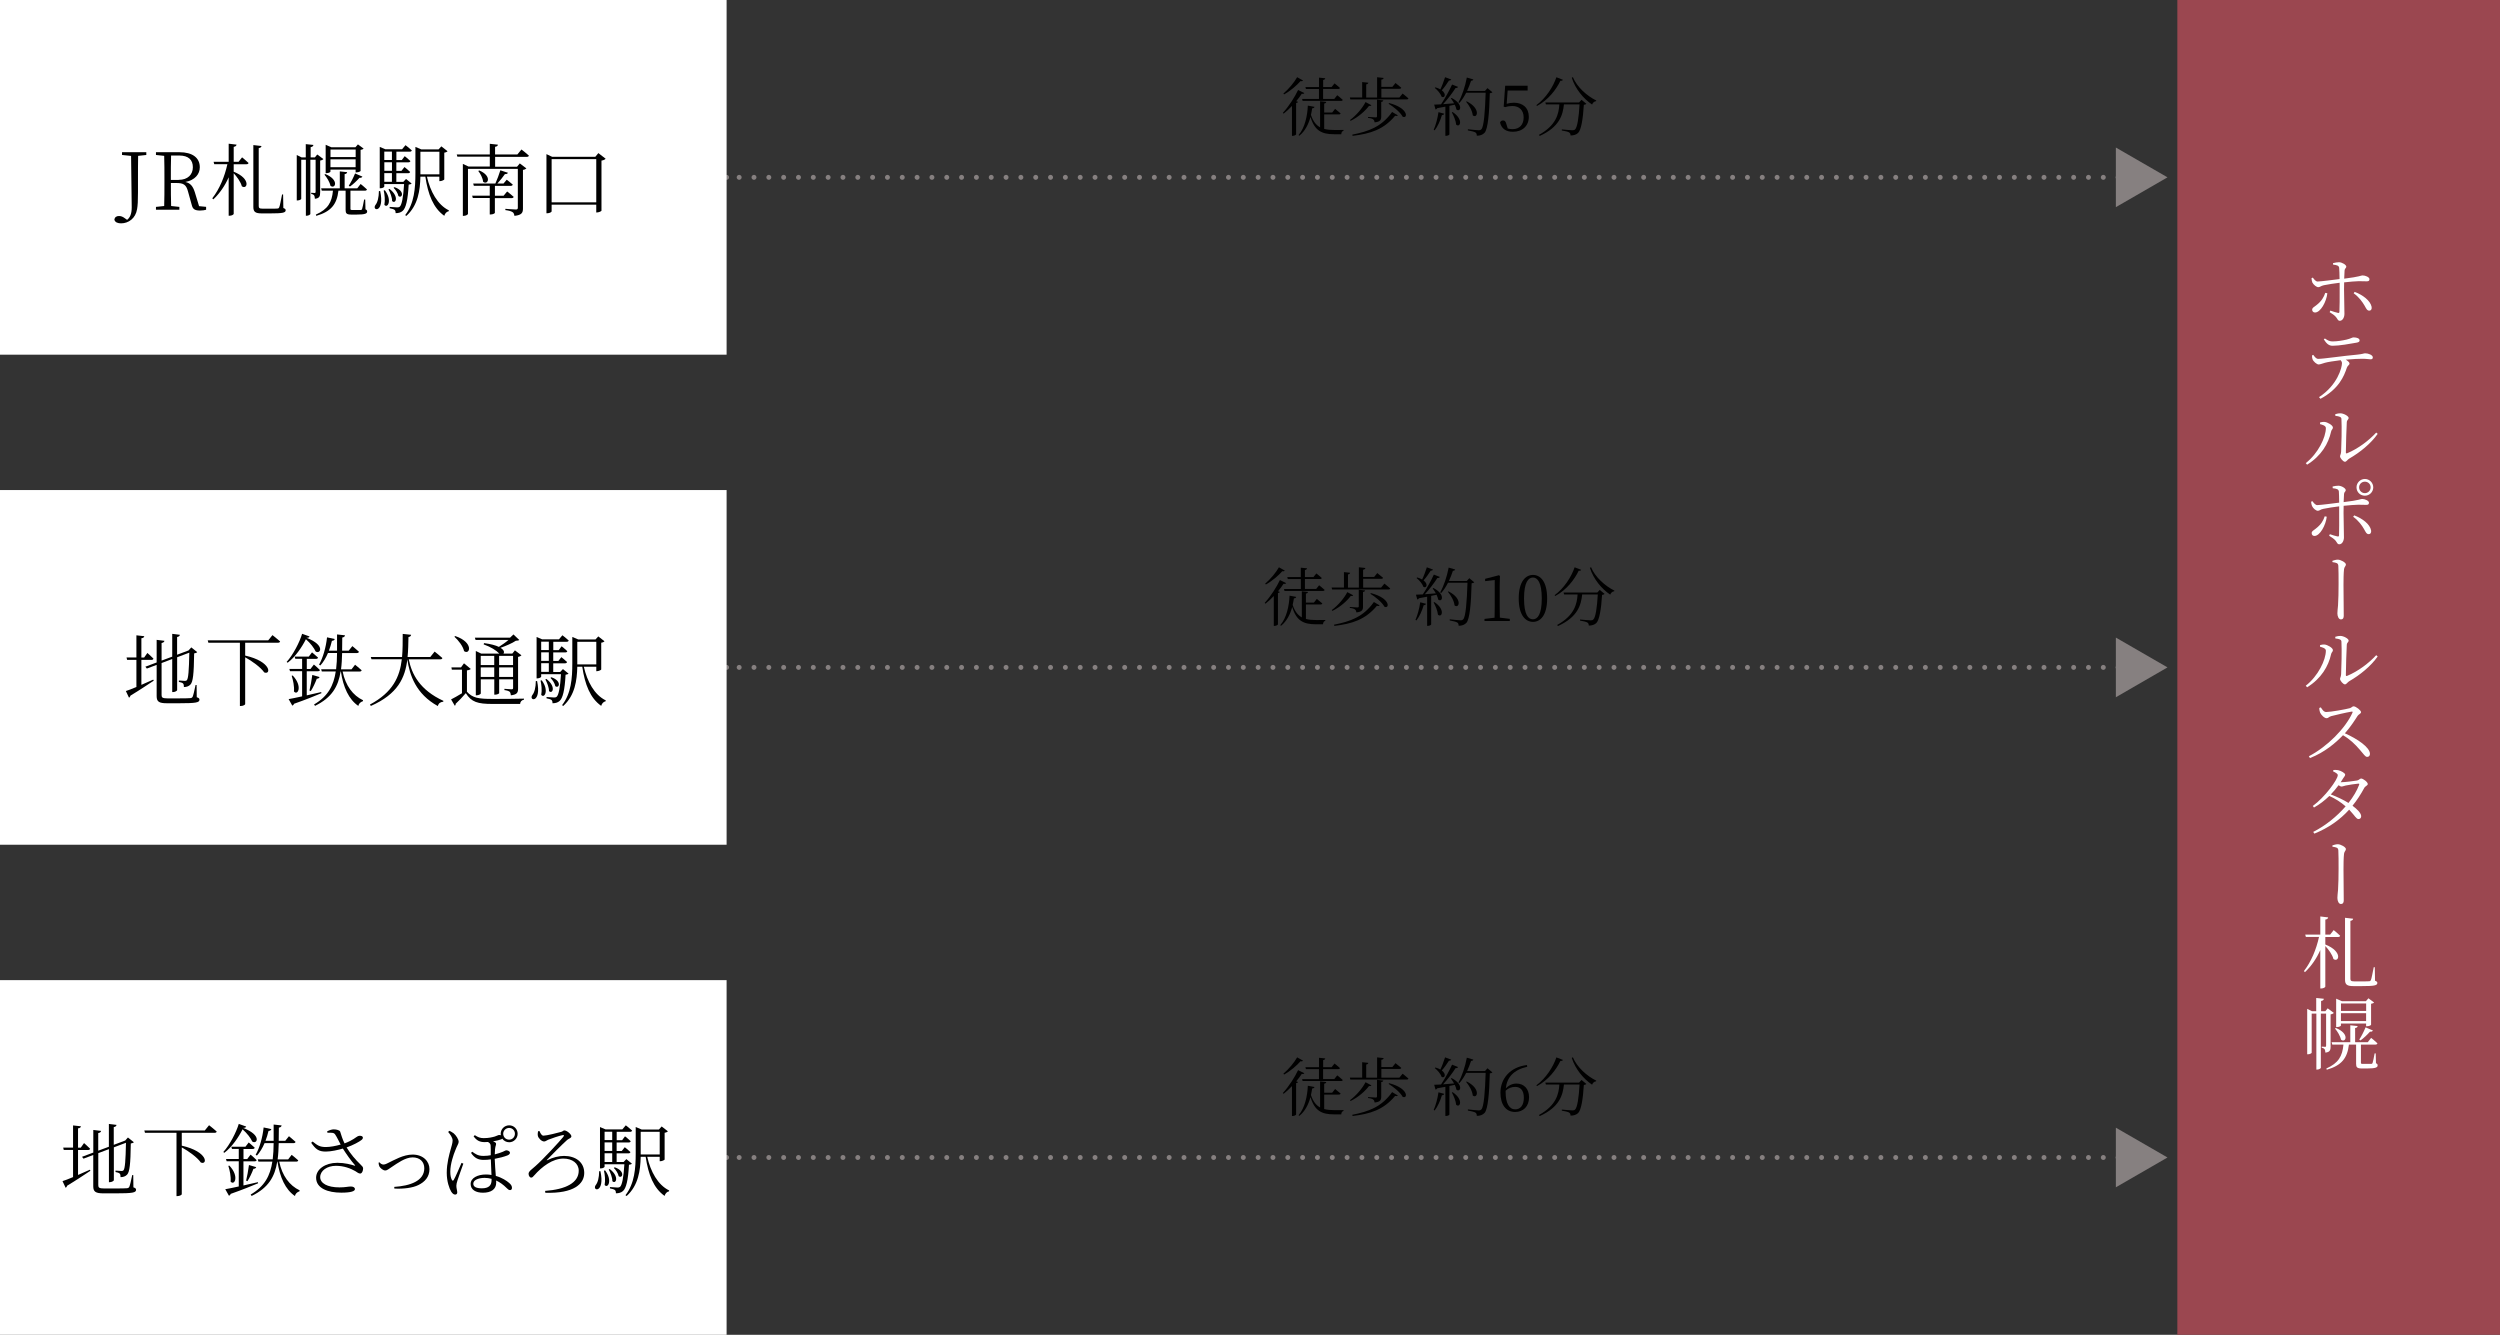 <?xml version="1.0" encoding="UTF-8"?>
<svg id="_レイヤー_2" data-name="レイヤー 2" xmlns="http://www.w3.org/2000/svg" viewBox="0 0 507.5 270.97">
  <rect x="0" y="0" width="507.5" height="270.97" fill="#333333" stroke="none"/>
  <defs>
    <style>
      .cls-1 {
        stroke-dasharray: 0 0 0 3.01;
      }

      .cls-1, .cls-2 {
        fill: none;
        stroke: #868080;
        stroke-linecap: round;
        stroke-linejoin: round;
      }

      .cls-3 {
        fill: #000;
      }

      .cls-3, .cls-4, .cls-5, .cls-6 {
        stroke-width: 0px;
      }

      .cls-4 {
        fill: #9b4750;
      }

      .cls-5 {
        fill: #868080;
      }

      .cls-6 {
        fill: #fff;
      }
    </style>
  </defs>
  <g id="_レイヤー_1-2" data-name="レイヤー 1">
    <rect class="cls-4" x="442" width="65.5" height="270.97"/>
    <g>
      <path class="cls-3" d="M264.78,18.89c-.08.14-.21.2-.52.14-.29.46-.68.97-1.12,1.51l.36.14c-.05.12-.18.2-.39.23v6.37c-.01.08-.35.3-.68.3h-.16v-6.07c-.53.56-1.11,1.11-1.69,1.56l-.16-.16c1.24-1.33,2.48-3.32,3.09-4.64l1.25.61ZM264.5,16.34c-.08.13-.21.18-.49.12-.73.84-2.03,1.99-3.34,2.7l-.14-.17c1.08-.91,2.25-2.33,2.79-3.32l1.18.66ZM268.82,26.17c.6.16,1.29.22,2.08.22.43,0,1.33,0,1.83-.01v.18c-.3.05-.44.34-.45.69h-1.47c-2.51,0-3.95-.73-4.78-3.51-.39,1.43-1.07,2.86-2.28,3.82l-.14-.14c1.3-1.5,1.79-3.94,1.88-5.98l1.35.25c-.04.18-.18.29-.47.3-.07.43-.14.88-.25,1.34.44,1.29,1.04,2.07,1.86,2.52v-5.3l1.25.13c-.03.17-.13.3-.42.34v1.83h1.62l.6-.75s.68.55,1.11.92c-.04.14-.17.21-.35.21h-2.98v2.95ZM265,17.67h2.76v-1.91l1.27.13c-.03.17-.14.29-.43.34v1.44h1.71l.6-.74s.68.52,1.1.92c-.04.14-.16.21-.34.21h-3.08v2.02h2.27l.6-.75s.69.53,1.12.94c-.04.14-.16.21-.34.21h-7.81l-.1-.39h3.42v-2.02h-2.65l-.1-.39Z"/>
      <path class="cls-3" d="M284.71,18.98s.74.57,1.2.99c-.04.14-.16.21-.35.21h-11.44l-.1-.39h2.5v-3.13l1.25.13c-.03.17-.14.29-.43.34v2.67h2.21v-4.12l1.33.14c-.03.18-.16.31-.47.35v1.47h2.24l.64-.79s.71.57,1.17.96c-.03.14-.17.21-.35.21h-3.69v1.78h3.65l.66-.81ZM278.39,21.36c-.07.12-.18.18-.48.13-.77,1.03-2.18,2.29-3.74,3.04l-.12-.17c1.3-.95,2.56-2.47,3.15-3.64l1.2.64ZM274.51,27.33c3.35-.66,5.98-1.61,8.09-4.6l1.16.68c-.08.13-.22.16-.55.09-2.35,2.82-5.03,3.65-8.64,4.08l-.05-.25ZM277.71,23.74s1.29.09,1.55.09c.21,0,.27-.07.27-.25v-3.34l1.29.14c-.04.18-.16.26-.43.31v2.94c0,.68-.16,1.09-1.34,1.21-.04-.25-.1-.47-.29-.6-.18-.14-.48-.25-1.05-.31v-.2ZM282,20.92c4.03,1.05,3.8,3.26,2.74,2.77-.48-.91-1.85-2.02-2.86-2.63l.12-.14Z"/>
      <path class="cls-3" d="M291.04,26.35c.4-.91.79-2.29.97-3.58l1.17.31c-.05.16-.18.27-.47.29-.34,1.14-.86,2.31-1.48,3.09l-.19-.12ZM294.69,19.89c2.5,1.3,1.78,2.99.97,2.35-.05-.3-.18-.64-.34-.99-.34.08-.7.16-1.09.23v5.8c0,.08-.29.29-.69.29h-.13v-5.92c-.51.1-1.07.21-1.66.31-.08.16-.2.25-.34.26l-.27-.98c.31,0,.79-.03,1.39-.06.81-1.2,1.7-2.82,2.24-4.02l1.22.48c-.07.14-.25.25-.51.22-.6.96-1.59,2.26-2.54,3.29.66-.05,1.43-.12,2.24-.18-.21-.36-.44-.73-.65-1l.16-.09ZM294.61,16.13c-.05.13-.21.23-.47.22-.44.69-.95,1.43-1.46,1.98,1.04.78.57,1.7-.05,1.29-.18-.6-.82-1.34-1.37-1.77l.13-.12c.42.12.74.26,1,.42.34-.69.69-1.63.96-2.48l1.25.47ZM294.9,22.75c2.28,1.55,1.48,3.26.7,2.55-.06-.78-.51-1.82-.88-2.5l.18-.05ZM302.98,18.72c-.09.1-.26.18-.55.21-.1,4.1-.39,7.23-1.04,8-.39.43-.91.62-1.6.62,0-.27-.05-.51-.26-.65-.23-.17-.94-.31-1.55-.43v-.23c.7.08,1.86.2,2.18.2.3,0,.4-.05.56-.2.51-.48.75-3.61.87-7.42h-3.95c-.42.81-.88,1.52-1.39,2.08l-.19-.13c.7-1.23,1.36-3.16,1.71-5.03l1.33.39c-.06.16-.21.26-.47.26-.23.71-.51,1.42-.81,2.07h3.63l.51-.57,1.01.84ZM297.76,20.58c2.94,1.48,2.11,3.6,1.21,2.83-.08-.91-.75-2.05-1.35-2.76l.14-.08Z"/>
      <path class="cls-3" d="M305.86,21.07c.48-.14.94-.22,1.47-.22,1.79,0,3.02,1.03,3.02,2.86s-1.27,3.04-3.24,3.04c-1.38,0-2.3-.62-2.6-1.87.1-.29.33-.43.61-.43.36,0,.52.18.69.79l.26.84c.33.09.62.14.96.14,1.47,0,2.27-.94,2.27-2.39s-.9-2.31-2.27-2.31c-.48,0-.96.06-1.42.22l-.36-.08.3-4.25h4.56v.97h-4.06l-.19,2.68Z"/>
      <path class="cls-3" d="M317.26,16.2c-.05.14-.17.22-.49.18-.84,1.78-2.47,3.91-4.76,5.13l-.12-.17c1.94-1.42,3.41-3.74,4.06-5.66l1.31.51ZM321.04,20.25l1,.83c-.09.09-.26.17-.52.2-.17,2.86-.54,5.11-1.17,5.71-.38.35-.9.52-1.53.51,0-.25-.07-.48-.29-.62-.21-.14-.9-.3-1.48-.39v-.22c.68.07,1.83.17,2.16.17.27,0,.39-.04.53-.17.45-.38.77-2.48.91-5.08h-3.17c-.22,2.16-.91,4.59-4.91,6.4l-.17-.21c3.51-1.94,4.03-4.26,4.15-6.19h-2.73l-.12-.39h6.85l.49-.53ZM319.29,15.65c.82,2.01,2.87,3.83,4.75,4.75l-.04.14c-.35.03-.64.26-.81.68-1.75-1.18-3.39-3.15-4.12-5.43l.22-.13Z"/>
    </g>
    <g>
      <line class="cls-2" x1="436" y1="36" x2="436" y2="36"/>
      <line class="cls-1" x1="432.99" y1="36" x2="149" y2="36"/>
      <line class="cls-2" x1="147.5" y1="36" x2="147.5" y2="36"/>
    </g>
    <g>
      <path class="cls-3" d="M261.08,118.37c-.08.14-.21.2-.52.14-.29.46-.68.97-1.12,1.51l.37.14c-.05.12-.18.2-.39.23v6.37c-.01.08-.35.3-.68.3h-.16v-6.07c-.53.56-1.11,1.11-1.69,1.56l-.16-.16c1.23-1.33,2.48-3.32,3.09-4.64l1.25.61ZM260.8,115.83c-.08.13-.21.18-.49.12-.73.84-2.03,1.99-3.34,2.7l-.14-.17c1.08-.91,2.25-2.33,2.79-3.32l1.18.66ZM265.12,125.65c.6.16,1.29.22,2.08.22.43,0,1.33,0,1.83-.01v.18c-.3.05-.44.34-.46.69h-1.47c-2.51,0-3.95-.73-4.78-3.51-.39,1.43-1.07,2.86-2.28,3.82l-.14-.14c1.3-1.5,1.79-3.94,1.88-5.98l1.35.25c-.04.18-.18.29-.47.3-.07.43-.14.88-.25,1.34.44,1.29,1.04,2.07,1.86,2.52v-5.3l1.25.13c-.03.17-.13.3-.42.34v1.83h1.62l.6-.75s.68.55,1.11.92c-.04.14-.17.21-.35.21h-2.98v2.95ZM261.3,117.15h2.76v-1.91l1.27.13c-.03.17-.14.29-.43.34v1.44h1.72l.6-.74s.68.52,1.1.92c-.04.14-.16.21-.34.21h-3.08v2.02h2.28l.6-.75s.69.53,1.12.94c-.04.14-.16.21-.34.21h-7.81l-.1-.39h3.42v-2.02h-2.65l-.1-.39Z"/>
      <path class="cls-3" d="M281.01,118.46s.74.57,1.2.99c-.04.14-.16.21-.35.21h-11.44l-.1-.39h2.5v-3.13l1.25.13c-.03.17-.14.29-.43.34v2.67h2.21v-4.12l1.33.14c-.03.18-.16.31-.47.35v1.47h2.24l.64-.79s.71.57,1.17.96c-.03.14-.17.21-.35.21h-3.69v1.78h3.65l.66-.81ZM274.69,120.84c-.07.12-.18.18-.48.13-.77,1.03-2.18,2.29-3.74,3.04l-.12-.17c1.3-.95,2.56-2.47,3.15-3.64l1.2.64ZM270.81,126.81c3.35-.66,5.98-1.61,8.09-4.6l1.16.68c-.08.13-.22.16-.55.09-2.35,2.82-5.03,3.65-8.64,4.08l-.05-.25ZM274.01,123.22s1.29.09,1.55.09c.21,0,.27-.07.27-.25v-3.34l1.29.14c-.04.18-.16.26-.43.31v2.94c0,.68-.16,1.09-1.34,1.21-.04-.25-.1-.47-.29-.6-.18-.14-.48-.25-1.05-.31v-.2ZM278.3,120.4c4.03,1.05,3.8,3.26,2.74,2.77-.48-.91-1.85-2.02-2.86-2.63l.12-.14Z"/>
      <path class="cls-3" d="M287.34,125.84c.4-.91.79-2.29.97-3.58l1.17.31c-.05.16-.18.27-.47.29-.34,1.14-.86,2.31-1.48,3.09l-.2-.12ZM290.99,119.37c2.5,1.3,1.78,2.99.97,2.35-.05-.3-.18-.64-.34-.99-.34.08-.7.16-1.09.23v5.8c0,.08-.29.29-.69.29h-.13v-5.92c-.51.1-1.07.21-1.66.31-.08.16-.2.25-.34.26l-.27-.98c.31,0,.79-.03,1.39-.06.81-1.2,1.7-2.82,2.24-4.02l1.22.48c-.06.14-.25.25-.51.22-.6.96-1.59,2.26-2.54,3.29.66-.05,1.43-.12,2.24-.18-.21-.36-.44-.73-.65-1l.16-.09ZM290.91,115.62c-.05.13-.21.23-.47.22-.44.69-.95,1.43-1.46,1.98,1.04.78.57,1.7-.05,1.29-.18-.6-.82-1.34-1.37-1.77l.13-.12c.42.12.74.26,1,.42.34-.69.69-1.63.96-2.48l1.25.47ZM291.2,122.23c2.28,1.55,1.48,3.26.7,2.55-.06-.78-.51-1.82-.88-2.5l.18-.05ZM299.29,118.2c-.09.1-.26.18-.55.21-.1,4.1-.39,7.23-1.04,8-.39.43-.91.62-1.6.62,0-.27-.05-.51-.26-.65-.23-.17-.94-.31-1.55-.43v-.23c.7.08,1.86.2,2.18.2.3,0,.4-.05.56-.2.51-.48.75-3.61.87-7.42h-3.95c-.42.81-.88,1.52-1.39,2.08l-.2-.13c.7-1.23,1.37-3.16,1.72-5.03l1.33.39c-.07.16-.21.26-.47.26-.23.71-.51,1.42-.81,2.07h3.63l.51-.57,1.01.84ZM294.06,120.06c2.94,1.48,2.11,3.6,1.21,2.83-.08-.91-.75-2.05-1.35-2.76l.14-.08Z"/>
      <path class="cls-3" d="M306.49,125.64v.42h-5.14v-.42l2.05-.25c.01-.78.03-1.55.03-2.31v-5.33l-1.95.22v-.47l2.81-.73.2.16-.05,2.01v4.13c0,.77.01,1.53.03,2.31l2.03.25Z"/>
      <path class="cls-3" d="M314.07,121.49c0,3.47-1.4,4.75-2.87,4.75s-2.9-1.27-2.9-4.75,1.42-4.78,2.9-4.78,2.87,1.3,2.87,4.78ZM311.19,125.72c.91,0,1.79-.94,1.79-4.23s-.88-4.25-1.79-4.25-1.81.91-1.81,4.25.87,4.23,1.81,4.23Z"/>
      <path class="cls-3" d="M320.96,115.68c-.05.14-.17.22-.49.18-.84,1.78-2.47,3.91-4.76,5.13l-.12-.17c1.94-1.42,3.41-3.74,4.06-5.66l1.31.51ZM324.74,119.74l1,.83c-.09.09-.26.17-.52.2-.17,2.86-.55,5.11-1.17,5.71-.38.35-.9.52-1.53.51,0-.25-.06-.48-.29-.62-.21-.14-.9-.3-1.48-.39v-.22c.68.07,1.83.17,2.16.17.27,0,.39-.04.53-.17.46-.38.77-2.48.91-5.08h-3.17c-.22,2.16-.91,4.59-4.91,6.4l-.17-.21c3.51-1.94,4.03-4.26,4.15-6.19h-2.73l-.12-.39h6.85l.49-.53ZM322.98,115.14c.82,2.01,2.87,3.83,4.74,4.75l-.04.14c-.35.03-.64.26-.81.68-1.75-1.18-3.39-3.15-4.12-5.43l.22-.13Z"/>
    </g>
    <g>
      <path class="cls-3" d="M264.78,217.86c-.08.14-.21.2-.52.14-.29.46-.68.97-1.12,1.51l.36.14c-.05.12-.18.2-.39.23v6.37c-.01.08-.35.3-.68.3h-.16v-6.07c-.53.56-1.11,1.11-1.69,1.56l-.16-.16c1.24-1.33,2.48-3.32,3.09-4.64l1.25.61ZM264.5,215.31c-.08.13-.21.18-.49.12-.73.84-2.03,1.99-3.34,2.7l-.14-.17c1.08-.91,2.25-2.33,2.79-3.32l1.18.66ZM268.82,225.14c.6.16,1.29.22,2.08.22.43,0,1.33,0,1.83-.01v.18c-.3.05-.44.34-.45.69h-1.47c-2.51,0-3.95-.73-4.78-3.51-.39,1.43-1.07,2.86-2.28,3.82l-.14-.14c1.3-1.5,1.79-3.94,1.88-5.98l1.35.25c-.04.18-.18.29-.47.3-.07.43-.14.88-.25,1.34.44,1.29,1.04,2.07,1.86,2.52v-5.3l1.25.13c-.03.17-.13.3-.42.34v1.83h1.62l.6-.75s.68.55,1.11.92c-.04.14-.17.21-.35.21h-2.98v2.95ZM265,216.64h2.76v-1.91l1.27.13c-.03.17-.14.29-.43.34v1.44h1.71l.6-.74s.68.52,1.1.92c-.04.14-.16.21-.34.21h-3.08v2.02h2.27l.6-.75s.69.53,1.12.94c-.04.14-.16.21-.34.21h-7.81l-.1-.39h3.42v-2.02h-2.65l-.1-.39Z"/>
      <path class="cls-3" d="M284.71,217.95s.74.57,1.2.99c-.04.14-.16.21-.35.21h-11.44l-.1-.39h2.5v-3.13l1.25.13c-.03.17-.14.29-.43.34v2.67h2.21v-4.12l1.33.14c-.03.18-.16.31-.47.35v1.47h2.24l.64-.79s.71.57,1.17.96c-.03.14-.17.21-.35.21h-3.69v1.78h3.65l.66-.81ZM278.39,220.33c-.07.12-.18.18-.48.13-.77,1.03-2.18,2.29-3.74,3.04l-.12-.17c1.3-.95,2.56-2.47,3.15-3.64l1.2.64ZM274.51,226.3c3.35-.66,5.98-1.61,8.09-4.6l1.16.68c-.08.13-.22.16-.55.09-2.35,2.82-5.03,3.65-8.64,4.08l-.05-.25ZM277.71,222.71s1.29.09,1.55.09c.21,0,.27-.07.27-.25v-3.34l1.29.14c-.04.18-.16.26-.43.31v2.94c0,.68-.16,1.09-1.34,1.21-.04-.25-.1-.47-.29-.6-.18-.14-.48-.25-1.05-.31v-.2ZM282,219.89c4.03,1.05,3.8,3.26,2.74,2.77-.48-.91-1.85-2.02-2.86-2.63l.12-.14Z"/>
      <path class="cls-3" d="M291.04,225.32c.4-.91.79-2.29.97-3.58l1.17.31c-.05.16-.18.27-.47.29-.34,1.14-.86,2.31-1.48,3.09l-.19-.12ZM294.69,218.86c2.5,1.3,1.78,2.99.97,2.35-.05-.3-.18-.64-.34-.99-.34.08-.7.16-1.09.23v5.8c0,.08-.29.29-.69.29h-.13v-5.92c-.51.1-1.07.21-1.66.31-.08.16-.2.25-.34.26l-.27-.98c.31,0,.79-.03,1.39-.06.81-1.2,1.7-2.82,2.24-4.02l1.22.48c-.07.14-.25.25-.51.22-.6.96-1.59,2.26-2.54,3.29.66-.05,1.43-.12,2.24-.18-.21-.36-.44-.73-.65-1l.16-.09ZM294.61,215.1c-.05.13-.21.23-.47.22-.44.69-.95,1.43-1.46,1.98,1.04.78.57,1.7-.05,1.29-.18-.6-.82-1.34-1.37-1.77l.13-.12c.42.12.74.26,1,.42.34-.69.69-1.63.96-2.48l1.25.47ZM294.9,221.72c2.28,1.55,1.48,3.26.7,2.55-.06-.78-.51-1.82-.88-2.5l.18-.05ZM302.98,217.69c-.09.1-.26.18-.55.21-.1,4.1-.39,7.23-1.04,8-.39.43-.91.62-1.6.62,0-.27-.05-.51-.26-.65-.23-.17-.94-.31-1.55-.43v-.23c.7.08,1.86.2,2.18.2.3,0,.4-.05.56-.2.51-.48.75-3.61.87-7.42h-3.95c-.42.81-.88,1.52-1.39,2.08l-.19-.13c.7-1.23,1.36-3.16,1.71-5.03l1.33.39c-.06.16-.21.26-.47.26-.23.71-.51,1.42-.81,2.07h3.63l.51-.57,1.01.84ZM297.76,219.55c2.94,1.48,2.11,3.6,1.21,2.83-.08-.91-.75-2.05-1.35-2.76l.14-.08Z"/>
      <path class="cls-3" d="M310.03,216.55c-2.74.62-4.12,2.13-4.35,4.38.61-.64,1.37-.97,2.16-.97,1.52,0,2.56,1.07,2.56,2.77,0,1.9-1.2,3-2.83,3-1.85,0-2.98-1.47-2.98-3.93,0-2.78,1.92-5.19,5.38-5.6l.06.35ZM305.64,221.64c0,2.33.73,3.56,1.95,3.56,1.04,0,1.75-.81,1.75-2.35s-.7-2.21-1.75-2.21c-.66,0-1.35.2-1.95.78v.22Z"/>
      <path class="cls-3" d="M317.26,215.17c-.05.14-.17.22-.49.18-.84,1.78-2.47,3.91-4.76,5.13l-.12-.17c1.94-1.42,3.41-3.74,4.06-5.66l1.31.51ZM321.04,219.22l1,.83c-.09.09-.26.17-.52.2-.17,2.86-.54,5.11-1.17,5.71-.38.35-.9.52-1.53.51,0-.25-.07-.48-.29-.62-.21-.14-.9-.3-1.48-.39v-.22c.68.07,1.83.17,2.16.17.27,0,.39-.04.53-.17.45-.38.77-2.48.91-5.08h-3.17c-.22,2.16-.91,4.59-4.91,6.4l-.17-.21c3.51-1.94,4.03-4.26,4.15-6.19h-2.73l-.12-.39h6.85l.49-.53ZM319.29,214.62c.82,2.01,2.87,3.83,4.75,4.75l-.04.14c-.35.03-.64.26-.81.68-1.75-1.18-3.39-3.15-4.12-5.43l.22-.13Z"/>
    </g>
    <g>
      <path class="cls-6" d="M473.63,53.41c.37-.1.85-.18,1.2-.18.66.03,1.47.54,1.47.91,0,.29-.32.32-.35.77-.03.37-.06.98-.08,1.66,3.25-.4,3.39-.66,3.74-.66.59,0,1.39.37,1.39.75,0,.34-.16.45-.56.45-.46,0-.91-.03-1.62-.03-.62,0-1.91.13-2.96.24-.02.51-.02,1.02-.02,1.42,0,1.18.08,4.58.08,4.99,0,.69-.37,1.39-.93,1.39-.43,0-.42-.32-.77-.74-.27-.34-.8-.72-1.3-1.01l.14-.32c.51.18,1.12.38,1.52.46.19.05.3.02.32-.19.05-.74.06-3.28.05-4.61v-1.31c-1.01.13-2.39.32-3.2.5-.62.13-.79.4-1.14.4s-.93-.45-1.2-.94c-.1-.21-.14-.59-.18-.88l.27-.13c.3.42.62.8.98.8.72-.02,3.28-.35,4.45-.5-.02-.94-.03-1.89-.08-2.26-.05-.46-.42-.58-1.23-.67l-.02-.34ZM472.45,59.53c-.18,1.73-1.38,3.91-2.5,3.91-.37,0-.58-.27-.58-.56,0-.4.32-.51.82-.9,1.12-.85,1.54-1.67,1.84-2.53l.42.08ZM478,59.25c1.62.61,3.18,1.76,3.44,3.04.08.46-.11.77-.5.77-.45,0-.64-.51-.93-1.01-.43-.74-1.12-1.73-2.21-2.51l.19-.29Z"/>
      <path class="cls-6" d="M469.58,72.02c.3.42.61.83,1.01.83,1.09,0,5.07-.61,7.94-.86,1.1-.11,1.34-.27,1.6-.27.64,0,1.55.35,1.55.82,0,.26-.11.4-.46.4-.26,0-.87-.11-1.63-.11-.69,0-2.02.05-3.41.18.4.24.77.53.77.78,0,.32-.38.38-.54.86-.56,1.67-1.57,4.27-5.35,6.31l-.3-.34c3.76-2.45,4.66-6.02,4.66-6.88,0-.22-.08-.4-.27-.62-1.3.16-2.72.38-3.2.53-.48.13-.91.32-1.26.34-.38,0-1.09-.61-1.25-1.07-.08-.19-.1-.43-.1-.77l.26-.11ZM471.97,68.72c.59.42,1.01.59,1.52.59.96,0,2.07-.19,2.85-.37.91-.21,1.12-.45,1.44-.45.69,0,1.22.22,1.22.62,0,.24-.18.38-.67.46-1.22.22-3.44.62-4.82.62-.8,0-1.25-.48-1.78-1.3l.24-.19Z"/>
      <path class="cls-6" d="M470.97,86.1v-.34c.24-.06.59-.14.93-.11.56.05,1.68.66,1.68,1.14,0,.34-.3.43-.37.83-.53,2.42-2,4.95-4.87,6.71l-.27-.32c2.5-1.95,4.08-5.23,4.08-7.12,0-.5-.8-.69-1.18-.79ZM474.06,84.08c.42-.13.69-.18,1.04-.18.64,0,1.67.56,1.67.93s-.32.37-.37.85c-.06.74-.19,4.96-.19,6.16,0,.19.1.24.24.18,2.27-.94,4.45-2.61,5.92-4.21l.3.26c-1.35,1.95-3.62,3.79-5.75,5.01-.38.21-.58.66-.9.66-.37,0-.99-.77-.99-1.09,0-.29.18-.37.22-.99.06-.9.16-5.11.06-6.63-.02-.38-.43-.53-1.23-.61l-.03-.34Z"/>
      <path class="cls-6" d="M473.52,98.76c.37-.1.85-.16,1.2-.16.66.02,1.47.54,1.47.9,0,.3-.32.34-.35.77-.03.38-.06.99-.08,1.66,3.25-.38,3.39-.64,3.76-.64.58,0,1.38.37,1.38.75,0,.34-.16.45-.56.45-.46,0-.91-.03-1.6-.03-.64,0-1.92.11-2.98.22-.02.53-.02,1.04-.02,1.42,0,1.2.08,4.59.08,5.01,0,.67-.37,1.38-.93,1.38-.43,0-.42-.3-.77-.74-.27-.32-.8-.7-1.3-.99l.14-.32c.51.18,1.12.37,1.52.45.19.05.32.02.34-.18.03-.74.05-3.28.03-4.61v-1.31c-1.01.13-2.38.32-3.18.5-.64.11-.78.4-1.15.4s-.93-.45-1.18-.96c-.1-.19-.16-.58-.19-.88l.27-.11c.3.42.64.8.98.8.72-.02,3.28-.35,4.45-.5-.02-.96-.02-1.89-.06-2.26-.06-.46-.43-.58-1.25-.67l-.02-.35ZM472.33,104.89c-.18,1.71-1.38,3.91-2.5,3.91-.37,0-.56-.27-.56-.58,0-.38.3-.5.82-.9,1.11-.85,1.54-1.65,1.83-2.51l.42.08ZM477.91,104.62c1.62.61,3.18,1.76,3.42,3.04.08.45-.11.77-.5.77-.45,0-.64-.51-.93-1.02-.42-.74-1.12-1.73-2.21-2.51l.21-.27ZM478.37,98.93c0-.93.77-1.7,1.7-1.7s1.7.77,1.7,1.7-.75,1.7-1.7,1.7-1.7-.75-1.7-1.7ZM478.9,98.93c0,.66.53,1.18,1.17,1.18s1.17-.53,1.17-1.18-.51-1.15-1.17-1.15-1.17.51-1.17,1.15Z"/>
      <path class="cls-6" d="M473.46,113.85c.29-.1.74-.24,1.11-.24.61,0,1.65.59,1.65.98,0,.32-.32.48-.38.94-.1.82-.11,2.3-.11,3.18,0,.79.05,5.44.05,6.29,0,.43-.13.74-.59.74-.43,0-.7-.62-.7-1.22,0-.38.06-.88.13-1.62.08-.96.11-3.15.11-4.34,0-1.25,0-3.03-.05-3.7-.05-.56-.34-.61-1.2-.75v-.27Z"/>
      <path class="cls-6" d="M470.97,131.29v-.34c.24-.06.59-.14.93-.11.56.05,1.68.66,1.68,1.14,0,.34-.3.43-.37.83-.53,2.42-2,4.95-4.87,6.71l-.27-.32c2.5-1.95,4.08-5.23,4.08-7.12,0-.5-.8-.69-1.18-.79ZM474.06,129.27c.42-.13.69-.18,1.04-.18.64,0,1.67.56,1.67.93s-.32.37-.37.85c-.06.74-.19,4.96-.19,6.16,0,.19.1.24.24.18,2.27-.94,4.45-2.61,5.92-4.21l.3.26c-1.35,1.95-3.62,3.79-5.75,5.01-.38.21-.58.66-.9.66-.37,0-.99-.77-.99-1.09,0-.29.18-.37.22-.99.06-.9.16-5.11.06-6.63-.02-.38-.43-.53-1.23-.61l-.03-.34Z"/>
      <path class="cls-6" d="M471.13,143.6c.26.38.56.94,1.09.94.87,0,3.94-.54,4.8-.78.32-.08.51-.38.75-.38.48,0,1.52.83,1.52,1.18,0,.32-.5.45-.69.75-.54.85-1.46,2.29-2.59,3.55,2.53,1.12,5.09,2.85,5.09,4.18,0,.32-.18.61-.56.61-.42,0-.66-.51-1.49-1.44-1.02-1.18-2-2.13-3.42-2.96-1.46,1.52-3.68,3.46-6.71,4.64l-.22-.37c3.7-1.92,7.4-5.63,8.85-8.84.08-.21-.02-.26-.19-.22-1.09.18-3.28.69-4.11.91-.51.13-.58.43-.95.43-.48,0-1.1-.69-1.3-1.1-.08-.19-.18-.53-.19-.98l.32-.13Z"/>
      <path class="cls-6" d="M475.3,158.79c.75,0,2.77-.27,3.2-.35.43-.1.54-.4.82-.4.37,0,1.34.7,1.34,1.12,0,.3-.53.42-.72.8-.7,1.3-1.49,2.51-2.38,3.6.96.72,1.75,1.5,1.76,2.13,0,.35-.21.58-.54.58-.46,0-.74-.67-1.9-1.91-1.86,2.05-4.15,3.68-7.06,4.87l-.24-.35c2.56-1.3,4.85-3.19,6.58-5.19-.94-.83-2.06-1.54-3.3-2.11-.96.93-2.02,1.74-3.12,2.35l-.24-.32c2.42-1.76,5.07-5.35,5.07-6.26,0-.27-.42-.51-.96-.77l.08-.27c.29-.02.59-.03.94.03.64.14,1.44.62,1.44.9,0,.29-.22.43-.45.82-.14.26-.3.5-.46.74h.14ZM478.72,159.08c-.56.03-2,.27-2.54.38-.34.08-.64.21-.86.21-.16,0-.37-.13-.59-.27-.48.66-1.01,1.28-1.58,1.87,1.27.48,2.59,1.1,3.59,1.73.99-1.25,1.74-2.53,2.16-3.68.08-.19,0-.26-.16-.24Z"/>
      <path class="cls-6" d="M473.46,171.62c.29-.1.74-.24,1.11-.24.61,0,1.65.59,1.65.98,0,.32-.32.48-.38.94-.1.82-.11,2.3-.11,3.18,0,.79.05,5.44.05,6.29,0,.43-.13.74-.59.74-.43,0-.7-.62-.7-1.22,0-.38.06-.88.13-1.62.08-.96.11-3.15.11-4.34,0-1.25,0-3.03-.05-3.7-.05-.56-.34-.61-1.2-.75v-.27Z"/>
      <path class="cls-6" d="M473.74,188.81s.82.66,1.31,1.14c-.03.18-.19.26-.42.26h-2.59v1.52c3.62,1.44,2.75,3.75,1.65,2.95-.21-.85-.99-1.94-1.65-2.64v8.24c0,.16-.43.38-.8.38h-.22v-7.8c-.75,1.7-1.78,3.22-3.11,4.48l-.22-.21c1.49-1.91,2.51-4.4,3.07-6.93h-2.67l-.13-.48h3.06v-3.68l1.6.19c-.05.24-.18.38-.58.45v3.04h.98l.72-.91ZM482.12,199.08c.37.14.48.26.48.46,0,.51-.61.64-3.17.64h-1.68c-1.31,0-1.71-.32-1.71-1.3v-12.57l1.65.19c-.03.21-.18.37-.56.43v11.73c0,.4.11.56.8.56h1.54c.74,0,1.26,0,1.5-.03.18-.02.24-.08.32-.24.13-.27.35-1.46.58-2.61h.21l.05,2.72Z"/>
      <path class="cls-6" d="M473.12,212.37c0,.78-.13,1.22-1.07,1.31-.02-.26-.05-.53-.16-.69-.11-.14-.27-.24-.58-.29v-.24s.54.05.7.05c.14,0,.19-.08.19-.24v-6.51h-1.07v11.03c-.02.08-.37.34-.77.34h-.14v-11.37h-.95v7.94c0,.1-.35.32-.75.32h-.16v-9.22l.98.48h.85v-2.69l1.55.16c-.02.22-.16.38-.56.45v2.08h.86l.48-.59,1.25.93c-.1.13-.37.26-.66.3v6.45ZM482.32,215.83c.29.13.34.26.34.45,0,.4-.38.62-2.13.62h-1.09c-.98,0-1.15-.27-1.15-.94v-3.91h-1.46c-.32,2.8-1.52,4.24-4.5,5.11l-.08-.26c2.46-1.09,3.25-2.48,3.47-4.85h-2.27l-.13-.48h3.79v-3.44l1.49.16c-.03.21-.14.34-.51.4v2.88h2.56l.69-.88s.8.62,1.28,1.1c-.05.18-.18.26-.42.26h-2.93v3.68c0,.19.05.24.42.24h1.7c.13-.02.18-.05.24-.19.1-.24.26-1.1.42-1.94h.22l.05,1.98ZM474.19,208.68c2.91,1.2,1.97,3.14,1.03,2.37-.14-.74-.72-1.68-1.22-2.26l.19-.11ZM475.22,208.17c0,.1-.32.32-.82.32h-.16v-5.76l1.17.51h4.87l.51-.59,1.15.85c-.11.13-.29.22-.61.27v4.27c0,.06-.37.29-.83.29h-.18v-.56h-5.11v.4ZM475.22,203.7v1.52h5.11v-1.52h-5.11ZM480.32,207.28v-1.6h-5.11v1.6h5.11ZM478.93,211.03c.4-.59.9-1.55,1.28-2.48l1.49.64c-.08.16-.27.29-.59.24-.59.66-1.31,1.34-1.94,1.78l-.24-.18Z"/>
    </g>
    <polygon class="cls-5" points="440 36 429.52 29.95 429.52 42.05 440 36"/>
    <g>
      <line class="cls-2" x1="436" y1="135.48" x2="436" y2="135.48"/>
      <line class="cls-1" x1="432.99" y1="135.48" x2="149" y2="135.48"/>
      <line class="cls-2" x1="147.5" y1="135.48" x2="147.5" y2="135.48"/>
    </g>
    <polygon class="cls-5" points="440 135.48 429.52 129.43 429.52 141.54 440 135.48"/>
    <g>
      <line class="cls-2" x1="436" y1="234.97" x2="436" y2="234.97"/>
      <line class="cls-1" x1="432.99" y1="234.97" x2="149" y2="234.97"/>
      <line class="cls-2" x1="147.5" y1="234.97" x2="147.5" y2="234.97"/>
    </g>
    <polygon class="cls-5" points="440 234.97 429.52 228.92 429.52 241.02 440 234.97"/>
    <rect class="cls-6" y="198.97" width="147.5" height="72"/>
    <rect class="cls-6" width="147.5" height="72"/>
    <rect class="cls-6" y="99.48" width="147.5" height="72"/>
    <g>
      <path class="cls-3" d="M29.71,31.46l-1.67.18c-.03,1.52-.03,3.07-.03,4.67v2.77c0,1.78-.05,2.58-.18,3.36-.3,1.9-1.75,2.9-3.25,2.9-.62,0-1.22-.18-1.36-.74.08-.56.46-.75.94-.75.42,0,.75.13,1.22.48l.42.3c.58-.45.94-1.18.94-2.53,0-.9-.05-2.39-.13-10.45l-1.84-.19v-.56h4.93v.56Z"/>
      <path class="cls-3" d="M41.84,42v.58c-.29.08-.7.16-1.23.16-1.04,0-1.46-.29-1.65-1.01l-.8-2.88c-.37-1.39-.93-1.7-2.4-1.7h-1.07c0,1.65,0,3.17.05,4.67l1.67.18v.58h-4.75v-.58l1.67-.18c.05-1.52.05-3.07.05-4.64v-.88c0-1.55,0-3.12-.05-4.66l-1.67-.18v-.56h4.77c2.61,0,4.13,1.1,4.13,3.06,0,1.41-1.01,2.62-2.93,2.98.99.22,1.52.82,1.92,2.08l.86,2.83,1.44.14ZM36.27,36.51c1.87,0,2.88-1.09,2.88-2.56s-.86-2.38-2.77-2.38h-1.65c-.05,1.54-.05,3.09-.05,4.95h1.58Z"/>
      <path class="cls-3" d="M49.14,31.94s.82.66,1.31,1.14c-.03.18-.19.26-.42.26h-2.59v1.52c3.62,1.44,2.75,3.75,1.65,2.95-.21-.85-.99-1.94-1.65-2.64v8.24c0,.16-.43.38-.8.38h-.22v-7.8c-.75,1.7-1.78,3.22-3.11,4.48l-.22-.21c1.49-1.91,2.51-4.4,3.07-6.93h-2.67l-.13-.48h3.06v-3.68l1.6.19c-.05.24-.18.38-.58.45v3.04h.98l.72-.91ZM57.51,42.22c.37.14.48.26.48.46,0,.51-.61.64-3.17.64h-1.68c-1.31,0-1.71-.32-1.71-1.3v-12.57l1.65.19c-.03.21-.18.37-.56.43v11.73c0,.4.11.56.8.56h1.54c.74,0,1.26,0,1.5-.03.18-.02.24-.08.32-.24.13-.27.35-1.46.58-2.61h.21l.05,2.72Z"/>
      <path class="cls-3" d="M64.99,39.04c0,.78-.13,1.22-1.07,1.31-.02-.26-.05-.53-.16-.69-.11-.14-.27-.24-.58-.29v-.24s.54.05.7.05c.14,0,.19-.08.19-.24v-6.51h-1.07v11.03c-.02.08-.37.34-.77.34h-.14v-11.37h-.94v7.94c0,.1-.35.32-.75.32h-.16v-9.22l.98.48h.85v-2.69l1.55.16c-.02.22-.16.38-.56.45v2.08h.86l.48-.59,1.25.93c-.1.13-.37.26-.66.3v6.45ZM74.19,42.49c.29.13.34.26.34.45,0,.4-.38.62-2.13.62h-1.09c-.98,0-1.15-.27-1.15-.94v-3.91h-1.46c-.32,2.8-1.52,4.24-4.5,5.11l-.08-.26c2.46-1.09,3.25-2.48,3.47-4.85h-2.27l-.13-.48h3.79v-3.44l1.49.16c-.03.21-.14.34-.51.4v2.88h2.56l.69-.88s.8.62,1.28,1.1c-.05.18-.18.26-.42.26h-2.93v3.68c0,.19.05.24.42.24h1.7c.13-.02.18-.05.24-.19.1-.24.26-1.1.42-1.94h.22l.05,1.98ZM66.06,35.34c2.91,1.2,1.97,3.14,1.02,2.37-.14-.74-.72-1.68-1.22-2.26l.19-.11ZM67.09,34.83c0,.1-.32.32-.82.32h-.16v-5.76l1.17.51h4.87l.51-.59,1.15.85c-.11.13-.29.22-.61.27v4.27c0,.06-.37.29-.83.29h-.18v-.56h-5.11v.4ZM67.09,30.36v1.52h5.11v-1.52h-5.11ZM72.19,33.94v-1.6h-5.11v1.6h5.11ZM70.8,37.69c.4-.59.9-1.55,1.28-2.48l1.49.64c-.08.16-.27.29-.59.24-.59.66-1.31,1.34-1.94,1.78l-.24-.18Z"/>
      <path class="cls-3" d="M77.18,38.78c.96,4.55-1.76,4.07-.98,2.85.45-.53.7-1.55.72-2.85h.26ZM83.58,37.24c-.11.13-.3.19-.62.24-.16,3.15-.58,4.79-1.22,5.33-.37.34-.88.46-1.42.46,0-.26-.05-.51-.21-.66-.16-.14-.59-.26-1.01-.34v-.27c.48.03,1.23.1,1.52.1.26,0,.38-.03.53-.14.4-.35.72-1.84.88-4.59h-4.02v.51c0,.08-.3.34-.78.34h-.14v-8.4l1.14.48h3.39l.7-.83s.78.59,1.28,1.06c-.05.18-.19.26-.42.26h-2.71v1.7h1.1l.59-.79s.74.58,1.15.99c-.03.18-.19.26-.4.26h-2.45v1.73h1.04l.61-.77s.72.56,1.15.99c-.05.18-.19.26-.4.26h-2.4v1.76h1.41l.56-.59,1.14.93ZM78.13,38.62c1.54,2.05.56,3.76-.1,2.96.18-.93.05-2.13-.14-2.9l.24-.06ZM78.01,30.78v1.7h1.55v-1.7h-1.55ZM79.57,32.94h-1.55v1.73h1.55v-1.73ZM78.01,36.91h1.55v-1.76h-1.55v1.76ZM79.07,38.35c2.05,1.57,1.23,3.17.53,2.46,0-.74-.4-1.75-.74-2.37l.21-.1ZM80.08,37.99c2.24.78,1.55,2.4.8,1.81-.1-.56-.56-1.28-.99-1.68l.19-.13ZM86.67,35.87c.67,2.98,2.15,5.71,4.45,6.83l-.03.18c-.4.08-.75.4-.9.93-2.22-1.58-3.3-4.31-3.84-7.94h-1.01c-.06,2.72-.46,5.81-2.85,7.96l-.24-.16c1.86-2.4,2.08-5.46,2.08-8.52v-5.33l1.2.51h3.5l.56-.62,1.26.98c-.08.13-.35.26-.66.3v5.44c-.02.1-.54.34-.86.34h-.14v-.9h-2.53ZM85.34,35.39h3.86v-4.59h-3.86v4.59Z"/>
      <path class="cls-3" d="M105.87,30.36s.93.7,1.49,1.22c-.03.18-.18.26-.4.26h-6.45v2h4.45l.56-.67,1.34,1.02c-.11.11-.37.26-.7.3v7.81c0,.83-.18,1.36-1.73,1.52-.05-.32-.14-.61-.37-.75-.27-.18-.7-.32-1.47-.42v-.26s1.76.14,2.15.14c.3,0,.38-.13.38-.37v-7.88h-10.12v9.14c0,.13-.42.4-.86.4h-.18v-10.55l1.15.54h4.32v-2h-6.58l-.13-.46h6.71v-2.16l1.65.18c-.03.22-.19.38-.58.43v1.55h4.53l.83-1.01ZM100.46,40.19v3.03c0,.06-.34.32-.88.32h-.16v-3.34h-3.44l-.13-.48h3.57v-2h-3.23l-.13-.46h4.5c.35-.78.77-1.89,1.01-2.69l1.54.5c-.06.18-.26.29-.61.27-.4.58-.98,1.31-1.54,1.92h1.25l.66-.78s.74.56,1.22.99c-.05.18-.19.26-.42.26h-3.2v2h1.76l.72-.86s.8.61,1.33,1.09c-.05.18-.21.26-.43.26h-3.38ZM97.29,34.6c2.71,1.15,1.73,3.09.78,2.29-.06-.72-.54-1.63-.98-2.18l.19-.11Z"/>
      <path class="cls-3" d="M122.95,32.22c-.14.18-.46.32-.85.38v10.18c-.03.1-.54.35-.93.35h-.13v-1.58h-9.06v1.36c0,.13-.4.38-.86.38h-.19v-12l1.15.54h8.77l.62-.75,1.47,1.14ZM121.04,41.08v-8.77h-9.06v8.77h9.06Z"/>
    </g>
    <g>
      <path class="cls-3" d="M28.69,139.03c.77-.34,1.58-.7,2.42-1.07l.1.22c-1.12.72-2.69,1.81-4.72,3.03-.05.19-.16.35-.3.43l-.64-1.36c.45-.14,1.22-.43,2.14-.82v-5.51h-1.89l-.11-.48h2v-4.5l1.6.18c-.05.22-.18.37-.59.42v3.91h.56l.66-.93s.78.69,1.23,1.15c-.05.18-.19.26-.4.26h-2.05v5.07ZM39.95,141.54c.43.14.54.27.54.5,0,.58-.69.72-4.15.72h-2.43c-1.6,0-2.11-.3-2.11-1.44v-6.35l-1.99.75-.3-.38,2.29-.86v-4.59l1.58.19c-.03.21-.19.38-.58.45v3.57l2.16-.8v-4.63l1.55.19c-.03.22-.16.38-.56.45v3.6l2.18-.82.14-.05.56-.62,1.2.96c-.11.13-.3.21-.62.26-.05,4.21-.24,5.78-.75,6.32-.34.37-.83.51-1.33.51,0-.3-.02-.58-.19-.74-.14-.13-.48-.24-.83-.3v-.29c.37.03.94.08,1.2.08.22,0,.32-.03.42-.14.3-.34.43-1.89.5-5.59l-2.47.93v6.67c0,.14-.43.4-.82.4h-.18v-6.71l-2.16.82v6.51c0,.48.18.66,1.18.66h2.39c1.12,0,1.92-.02,2.27-.05.26-.03.35-.1.45-.24.14-.29.37-1.25.61-2.43h.21l.03,2.5Z"/>
      <path class="cls-3" d="M55.31,128.93s.96.74,1.55,1.28c-.05.18-.18.26-.42.26h-6.67v2.61c5.39,1.23,5.27,3.99,3.87,3.42-.72-1.04-2.46-2.3-3.87-3.07v9.51c0,.11-.38.38-.91.38h-.16v-12.85h-6.4l-.13-.48h12.28l.86-1.06Z"/>
      <path class="cls-3" d="M62.25,129.49c3.91,1.5,2.77,3.41,1.82,2.75-.3-.67-1.02-1.65-1.97-2.48-.8,1.6-2.14,3.59-3.7,4.77l-.21-.16c1.31-1.44,2.64-4.02,3.14-5.71l1.5.54c-.05.18-.19.27-.59.27v.02ZM65.27,140.71c-1.28.54-3.09,1.28-5.59,2.16-.05.19-.19.32-.34.38l-.75-1.33c.59-.1,1.57-.3,2.74-.56v-5.11h-2.46l-.13-.46h2.59v-2.05h-1.38l-.13-.45h2.86l.66-.86s.75.62,1.22,1.06c-.05.18-.19.26-.42.26h-1.86v2.05h.75l.69-.9s.77.64,1.23,1.12c-.05.16-.19.24-.42.24h-2.26v4.9c.91-.21,1.92-.43,2.93-.67l.05.22ZM59.43,137.14c2.06,2.18,1.02,4.15.24,3.23.11-1.01-.18-2.32-.46-3.19l.22-.05ZM62.82,140.18c.21-.83.43-2.08.58-3.17l1.47.43c-.06.19-.24.34-.56.34-.32.85-.77,1.82-1.22,2.51l-.27-.11ZM69.55,136.31c.59,2.88,2.1,4.87,4.15,5.84l-.03.19c-.46.16-.83.46-.93.96-1.92-1.31-3.06-3.76-3.54-6.99h-.05c-.48,3.01-1.75,5.3-5.2,6.98l-.19-.29c2.87-1.68,3.97-3.86,4.4-6.69h-2.83l-.13-.45h3.03c.13-1.02.18-2.11.19-3.3h-1.84c-.42.99-.94,1.86-1.55,2.53l-.26-.16c.78-1.39,1.39-3.44,1.62-5.55l1.57.34c-.06.19-.22.35-.58.37-.16.69-.37,1.36-.61,2h1.65c.02-1.04,0-2.13,0-3.3l1.62.18c-.05.24-.18.38-.56.45-.02.93-.02,1.83-.03,2.67h1.33l.75-.93s.82.67,1.34,1.15c-.05.18-.21.26-.43.26h-2.99c-.03,1.18-.08,2.27-.22,3.3h2.13l.72-.93s.83.66,1.33,1.12c-.03.18-.18.26-.4.26h-3.44Z"/>
      <path class="cls-3" d="M82.98,133.83c.58,3.03,2.27,6.26,7.03,8.44l-.03.18c-.56.06-.94.27-1.1.88-4.45-2.45-5.73-6.27-6.19-9.48-.45,3.73-1.92,7.04-7.41,9.46l-.18-.29c4.67-2.5,6.05-5.62,6.47-9.19h-6.16l-.14-.46h6.35c.13-1.49.13-3.06.13-4.69l1.71.18c-.05.24-.18.4-.54.46-.03,1.38-.05,2.74-.18,4.05h4.61l.88-1.1s.98.77,1.57,1.31c-.03.18-.18.26-.42.26h-6.39Z"/>
      <path class="cls-3" d="M94.76,140.39c1.14,1.3,2.38,1.49,5.17,1.49,1.92,0,4.48,0,6.43-.06v.22c-.45.08-.74.38-.78.86h-5.63c-2.95,0-4.26-.37-5.39-2.19-.58.7-1.5,1.65-2.08,2.18.05.19-.03.29-.16.37l-.75-1.28c.53-.26,1.39-.75,2.21-1.25v-4.79h-2.06l-.08-.46h1.94l.61-.83,1.38,1.15c-.11.11-.35.24-.78.29v4.31ZM92.42,129.12c3.84,1.3,2.98,3.92,1.79,3.06-.21-.99-1.17-2.22-1.97-2.93l.18-.13ZM96.54,129.91l-.14-.46h7.14l.69-.66,1.18,1.12c-.14.13-.35.14-.69.16-.72.5-2.05,1.06-3.12,1.44.77.46.82.93.59,1.17h1.81l.53-.66,1.33,1.01c-.1.11-.35.26-.69.32v6.39c0,.8-.14,1.26-1.46,1.41-.03-.3-.1-.56-.24-.72-.19-.14-.51-.27-1.07-.34v-.26s1.17.1,1.44.1c.26,0,.32-.08.32-.3v-1.73h-2.83v2.82c0,.06-.34.3-.83.3h-.16v-3.12h-2.74v2.88c0,.11-.42.37-.85.37h-.16v-9l1.09.53h3.68l-.03-.03c-.58-.61-1.65-1.3-3.15-1.84l.08-.26c1.41.19,2.37.46,3.01.77.62-.4,1.41-.93,1.95-1.41h-6.67ZM97.59,133.14v1.87h2.74v-1.87h-2.74ZM100.33,137.42v-1.94h-2.74v1.94h2.74ZM101.32,133.14v1.87h2.83v-1.87h-2.83ZM104.15,137.42v-1.94h-2.83v1.94h2.83Z"/>
      <path class="cls-3" d="M109.03,138.26c.96,4.55-1.76,4.07-.98,2.85.45-.53.71-1.55.72-2.85h.26ZM115.43,136.73c-.11.13-.3.19-.62.24-.16,3.15-.58,4.79-1.22,5.33-.37.34-.88.46-1.42.46,0-.26-.05-.51-.21-.66-.16-.14-.59-.26-1.01-.34v-.27c.48.03,1.23.1,1.52.1.26,0,.38-.03.53-.14.4-.35.72-1.84.88-4.59h-4.02v.51c0,.08-.3.34-.79.34h-.14v-8.4l1.14.48h3.39l.71-.83s.78.59,1.28,1.06c-.05.18-.19.26-.42.26h-2.71v1.7h1.1l.59-.79s.74.58,1.15.99c-.03.18-.19.26-.4.26h-2.45v1.73h1.04l.61-.77s.72.56,1.15.99c-.05.18-.19.26-.4.26h-2.4v1.76h1.41l.56-.59,1.14.93ZM109.97,138.1c1.54,2.05.56,3.76-.1,2.96.18-.93.05-2.13-.14-2.9l.24-.06ZM109.86,130.26v1.7h1.55v-1.7h-1.55ZM111.41,132.42h-1.55v1.73h1.55v-1.73ZM109.86,136.39h1.55v-1.76h-1.55v1.76ZM110.92,137.83c2.05,1.57,1.23,3.17.53,2.46,0-.74-.4-1.75-.74-2.37l.21-.1ZM111.93,137.48c2.24.78,1.55,2.4.8,1.81-.1-.56-.56-1.28-.99-1.68l.19-.13ZM118.52,135.35c.67,2.98,2.14,5.71,4.45,6.83l-.03.18c-.4.08-.75.4-.9.93-2.23-1.58-3.3-4.31-3.84-7.94h-1.01c-.06,2.72-.46,5.81-2.85,7.96l-.24-.16c1.86-2.4,2.08-5.46,2.08-8.52v-5.33l1.2.51h3.51l.56-.62,1.26.98c-.08.13-.35.26-.66.3v5.44c-.02.1-.54.34-.86.34h-.14v-.9h-2.53ZM117.19,134.87h3.86v-4.59h-3.86v4.59Z"/>
    </g>
    <g>
      <path class="cls-3" d="M15.83,238.52c.77-.34,1.58-.7,2.42-1.07l.1.22c-1.12.72-2.69,1.81-4.72,3.03-.05.19-.16.35-.3.43l-.64-1.36c.45-.14,1.22-.43,2.14-.82v-5.51h-1.89l-.11-.48h2v-4.5l1.6.18c-.05.22-.18.37-.59.42v3.91h.56l.66-.93s.78.69,1.23,1.15c-.05.18-.19.26-.4.26h-2.05v5.07ZM27.08,241.03c.43.14.54.27.54.5,0,.58-.69.72-4.15.72h-2.43c-1.6,0-2.11-.3-2.11-1.44v-6.35l-1.98.75-.3-.38,2.29-.86v-4.59l1.58.19c-.03.21-.19.38-.58.45v3.57l2.16-.8v-4.63l1.55.19c-.03.22-.16.38-.56.45v3.6l2.18-.82.14-.05.56-.62,1.2.96c-.11.13-.3.21-.62.26-.05,4.21-.24,5.78-.75,6.32-.34.37-.83.51-1.33.51,0-.3-.02-.58-.19-.74-.14-.13-.48-.24-.83-.3v-.29c.37.03.94.08,1.2.08.22,0,.32-.03.42-.14.3-.34.43-1.89.5-5.59l-2.46.93v6.67c0,.14-.43.4-.82.4h-.18v-6.71l-2.16.82v6.51c0,.48.18.66,1.18.66h2.38c1.12,0,1.92-.02,2.27-.05.26-.03.35-.1.45-.24.14-.29.37-1.25.61-2.43h.21l.03,2.5Z"/>
      <path class="cls-3" d="M42.44,228.42s.96.74,1.55,1.28c-.05.18-.18.26-.42.26h-6.67v2.61c5.39,1.23,5.27,3.99,3.87,3.42-.72-1.04-2.46-2.3-3.87-3.07v9.51c0,.11-.38.38-.91.38h-.16v-12.85h-6.4l-.13-.48h12.28l.86-1.06Z"/>
      <path class="cls-3" d="M49.38,228.98c3.91,1.5,2.77,3.41,1.83,2.75-.3-.67-1.02-1.65-1.97-2.48-.8,1.6-2.15,3.59-3.7,4.77l-.21-.16c1.31-1.44,2.64-4.02,3.14-5.71l1.5.54c-.05.18-.19.27-.59.27v.02ZM52.41,240.2c-1.28.54-3.09,1.28-5.59,2.16-.05.19-.19.32-.34.38l-.75-1.33c.59-.1,1.57-.3,2.74-.56v-5.11h-2.46l-.13-.46h2.59v-2.05h-1.38l-.13-.45h2.87l.66-.86s.75.62,1.22,1.06c-.05.18-.19.26-.42.26h-1.86v2.05h.75l.69-.9s.77.64,1.23,1.12c-.05.16-.19.24-.42.24h-2.26v4.9c.91-.21,1.92-.43,2.93-.67l.05.22ZM46.57,236.63c2.07,2.18,1.02,4.15.24,3.23.11-1.01-.18-2.32-.46-3.19l.22-.05ZM49.96,239.67c.21-.83.43-2.08.58-3.17l1.47.43c-.06.19-.24.34-.56.34-.32.85-.77,1.82-1.22,2.51l-.27-.11ZM56.68,235.8c.59,2.88,2.1,4.87,4.15,5.84l-.03.19c-.46.16-.83.46-.93.96-1.92-1.31-3.06-3.76-3.54-6.99h-.05c-.48,3.01-1.74,5.3-5.2,6.98l-.19-.29c2.87-1.68,3.97-3.86,4.4-6.69h-2.83l-.13-.45h3.03c.13-1.02.18-2.11.19-3.3h-1.84c-.42.99-.95,1.86-1.55,2.53l-.26-.16c.79-1.39,1.39-3.44,1.62-5.55l1.57.34c-.06.19-.22.35-.58.37-.16.69-.37,1.36-.61,2h1.65c.02-1.04,0-2.13,0-3.3l1.62.18c-.05.24-.18.38-.56.45-.02.93-.02,1.83-.03,2.67h1.33l.75-.93s.82.67,1.34,1.15c-.05.18-.21.26-.43.26h-2.99c-.03,1.18-.08,2.27-.22,3.3h2.13l.72-.93s.83.66,1.33,1.12c-.03.18-.18.26-.4.26h-3.44Z"/>
      <path class="cls-3" d="M66.41,229.66c.53-.27.99-.4,1.34-.4.59,0,1.23.19,1.31.48.22.67.43,1.46.88,2.37,1.78-.67,2.26-1.25,2.72-1.47.3-.13.77-.1.94.11.14.18.05.45-.18.64-.5.4-1.7,1.06-3.06,1.54.77,1.28,1.79,2.48,2.82,3.46.38.37.51.51.53.78.02.45-.22,1.06-.58,1.06s-.58-.24-1.02-.5c-.94-.54-2.29-1.07-3.92-1.07-1.79,0-3.19.99-3.19,2.3,0,1.23,1.42,2.08,3.92,2.08,1.22,0,1.75-.18,2.3-.18.48,0,.83.19.83.53,0,.42-.77.72-2.77.72-2.67,0-5.11-.85-5.11-3.03,0-1.73,1.86-3.03,4.31-3.03,1.52,0,2.77.35,3.49.58.16.03.19.02.08-.11-.82-.93-1.67-2.13-2.45-3.36-.99.29-2.4.61-3.44.61-1.52.02-2.11-.54-2.99-1.78l.29-.26c.98.78,1.44,1.12,2.71,1.12.82,0,2.03-.22,2.98-.5-.4-.75-.74-1.5-1.1-2.03-.27-.42-.67-.38-1.58-.37l-.06-.3Z"/>
      <path class="cls-3" d="M77.01,235.94c.22.27.53.46.8.46.22,0,.42-.03.98-.32,1.23-.59,3.09-1.7,4.96-1.7,2.21,0,3.43,1.42,3.43,2.95,0,1.6-.96,2.61-2.24,3.23-1.15.58-3.03.82-4.88.72l-.03-.34c3.22-.21,6.1-1.2,6.1-3.78,0-1.31-.88-2.21-2.38-2.21s-3.17,1.26-4.02,1.81c-.85.56-1.15.85-1.52.85-.43,0-.99-.45-1.2-.83-.11-.22-.14-.5-.16-.75l.18-.1Z"/>
      <path class="cls-3" d="M91.24,229.55c.27.14.56.3.85.51.48.4,1.02,1.22,1.02,1.73,0,.38-.3.7-.69,1.75-.35.83-1.01,2.74-1.01,4.31,0,.85.14,1.31.32,1.66.11.21.26.22.38.02.32-.51,1.22-2.64,1.58-3.47l.37.16c-.3.9-.99,2.71-1.18,3.36-.16.48-.24.86-.24,1.14,0,.51.18.98.18,1.33,0,.27-.14.45-.42.45-.29,0-.54-.19-.8-.59-.4-.66-.91-2.07-.91-3.84,0-1.97.54-3.81.77-4.66.14-.54.42-1.33.42-1.87,0-.62-.5-1.26-.91-1.76l.27-.21ZM96.38,230.43c.62.42,1.1.61,1.81.61,1.06,0,1.76-.19,2.24-.32.54-.18.72-.32.9-.32.11,0,.22.02.34.05-.02-.1-.03-.21-.03-.3,0-.94.77-1.71,1.73-1.71s1.71.77,1.71,1.71-.77,1.73-1.71,1.73c-.59,0-1.1-.29-1.42-.74-.05.06-.11.11-.19.14-.35.14-.99.3-1.68.42.16.05.32.13.45.21.19.13.21.26.13.56-.16.46-.21,1.12-.22,1.87.66-.16,1.23-.37,1.63-.53.43-.19.58-.3.67-.3.24,0,.78.13.78.5,0,.19-.14.38-.51.54-.69.27-1.68.53-2.58.69.03,1.06.14,2.42.22,3.47,1.26.35,2.21.99,2.69,1.41.38.32.59.62.59,1.01,0,.27-.13.46-.4.46-.26,0-.43-.18-.66-.4-.7-.7-1.42-1.22-2.16-1.55.02.16.02.32.02.43,0,1.36-1.04,2.05-2.69,2.05-1.44,0-2.5-.59-2.5-1.78s1.38-1.92,3.11-1.92c.4,0,.77.03,1.12.1-.03-.98-.11-2.22-.13-3.17-.5.08-.96.11-1.46.11-1.07,0-1.84-.35-2.56-1.42l.24-.24c.66.46,1.15.85,2.27.85.56,0,1.09-.06,1.49-.14,0-.74.02-1.58-.02-1.97-.02-.38-.29-.59-.56-.72-.22.02-.43.03-.64.03-.99,0-1.63-.3-2.26-1.18l.24-.22ZM99.79,239.3c-.48-.13-.96-.19-1.42-.19-.99,0-2.29.32-2.29,1.18,0,.64.61.94,1.74.94,1.38,0,1.97-.58,1.97-1.68v-.26ZM102.15,230.15c0,.67.53,1.2,1.2,1.2s1.18-.53,1.18-1.2-.53-1.18-1.18-1.18-1.2.53-1.2,1.18Z"/>
      <path class="cls-3" d="M109.5,229.58c.21.46.43.96.83.96.62,0,2.99-.59,3.58-.77.35-.08.43-.3.64-.3.53,0,1.44.8,1.44,1.2,0,.37-.54.46-.86.74-.83.74-3.38,3.26-4.05,3.99-.14.14-.1.18.06.1,1.02-.53,2.31-.85,3.36-.85,2.34,0,4.1,1.26,4.1,3.46s-2.08,4.21-7.91,4.02l-.03-.38c4.16-.3,6.82-1.63,6.82-4.1,0-1.49-1.31-2.46-3.11-2.46-2.18,0-4.32,1.6-5.92,3.41-.24.27-.37.45-.62.45-.29,0-.53-.37-.53-.78,0-.48.66-.91,1.41-1.57,1.49-1.3,4.95-5.04,5.63-5.91.19-.29.22-.45-.19-.35-.62.13-2.27.67-2.9.94-.3.13-.51.34-.8.34-.5,0-1.17-.67-1.26-1.14-.06-.26-.03-.64.03-.93l.27-.05Z"/>
      <path class="cls-3" d="M121.89,237.75c.96,4.55-1.76,4.07-.98,2.85.45-.53.71-1.55.72-2.85h.26ZM128.3,236.21c-.11.13-.3.19-.62.24-.16,3.15-.58,4.79-1.22,5.33-.37.34-.88.46-1.42.46,0-.26-.05-.51-.21-.66-.16-.14-.59-.26-1.01-.34v-.27c.48.03,1.23.1,1.52.1.26,0,.38-.03.53-.14.4-.35.72-1.84.88-4.59h-4.02v.51c0,.08-.3.34-.79.34h-.14v-8.4l1.14.48h3.39l.71-.83s.78.59,1.28,1.06c-.05.18-.19.26-.42.26h-2.71v1.7h1.1l.59-.79s.74.58,1.15.99c-.03.18-.19.26-.4.26h-2.45v1.73h1.04l.61-.77s.72.56,1.15.99c-.05.18-.19.26-.4.26h-2.4v1.76h1.41l.56-.59,1.14.93ZM122.84,237.59c1.54,2.05.56,3.76-.1,2.96.18-.93.05-2.13-.14-2.9l.24-.06ZM122.73,229.74v1.7h1.55v-1.7h-1.55ZM124.28,231.91h-1.55v1.73h1.55v-1.73ZM122.73,235.88h1.55v-1.76h-1.55v1.76ZM123.78,237.32c2.05,1.57,1.23,3.17.53,2.46,0-.74-.4-1.75-.74-2.37l.21-.1ZM124.79,236.96c2.24.78,1.55,2.4.8,1.81-.1-.56-.56-1.28-.99-1.68l.19-.13ZM131.39,234.83c.67,2.98,2.14,5.71,4.45,6.83l-.03.18c-.4.08-.75.4-.9.93-2.23-1.58-3.3-4.31-3.84-7.94h-1.01c-.06,2.72-.46,5.81-2.85,7.96l-.24-.16c1.86-2.4,2.08-5.46,2.08-8.52v-5.33l1.2.51h3.51l.56-.62,1.26.98c-.08.13-.35.26-.66.3v5.44c-.02.1-.54.34-.86.34h-.14v-.9h-2.53ZM130.06,234.35h3.86v-4.59h-3.86v4.59Z"/>
    </g>
  </g>
</svg>
